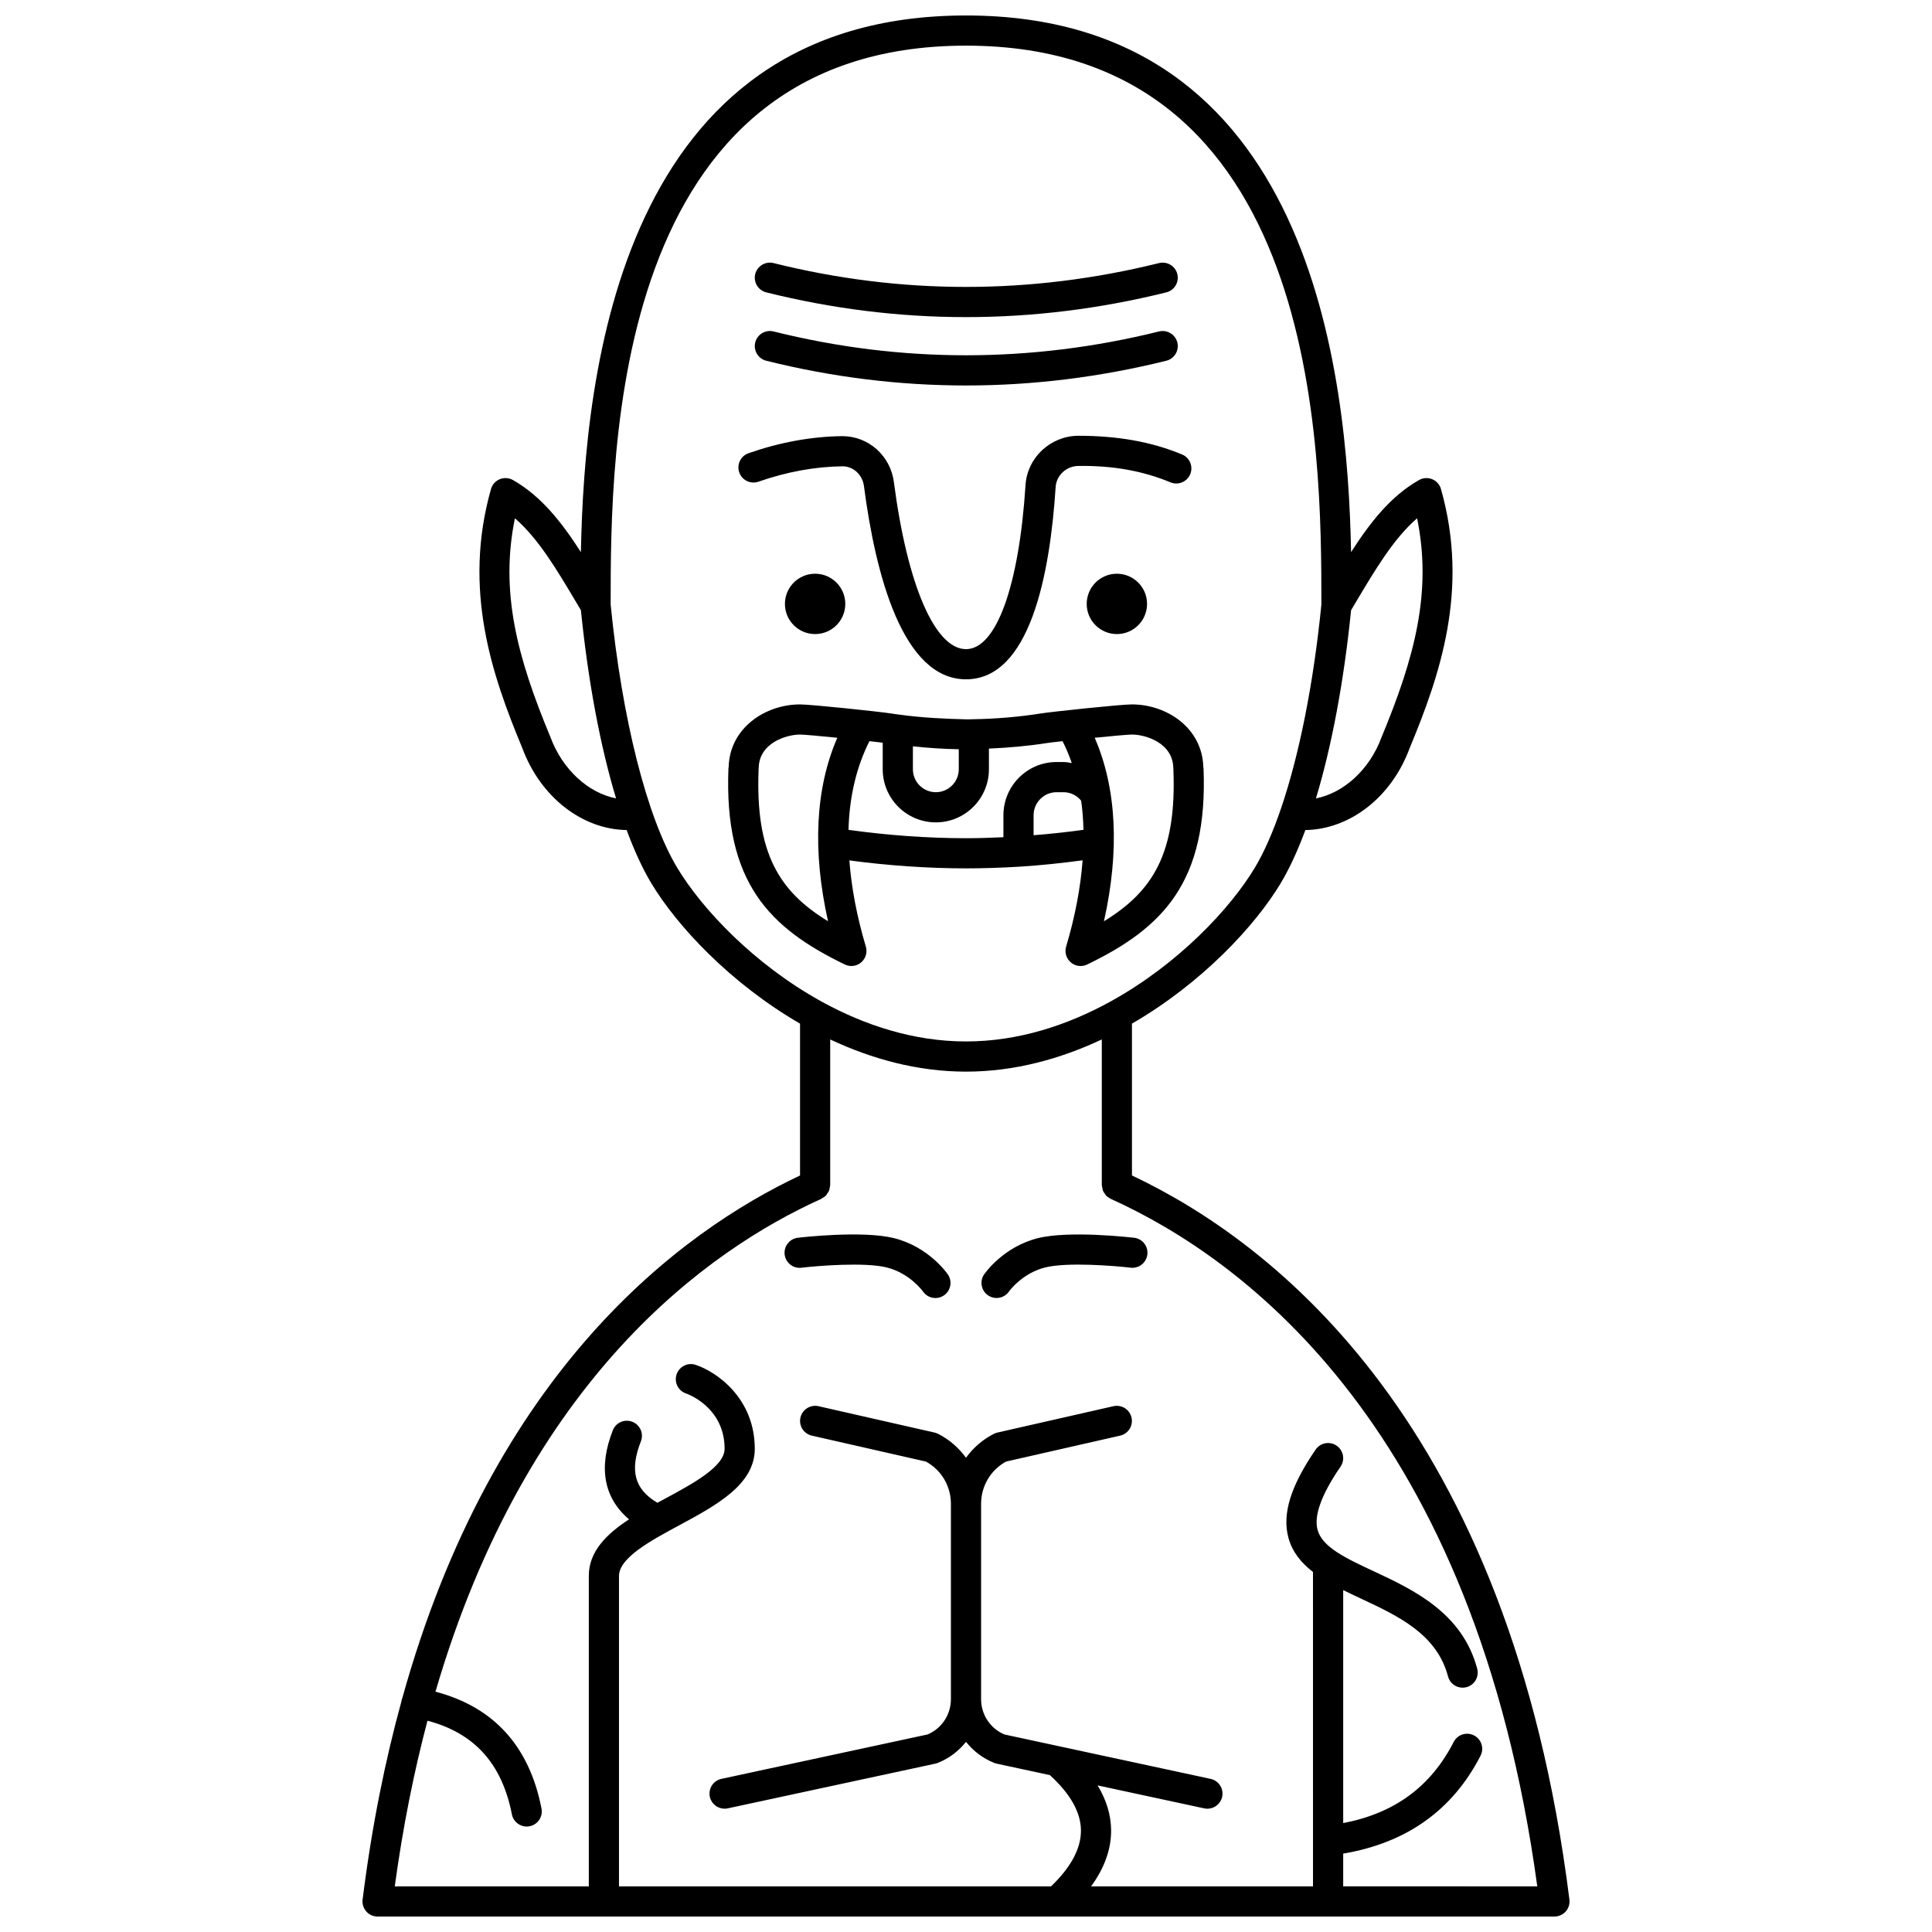 <?xml version="1.0" encoding="UTF-8"?>
<!-- Uploaded to: SVG Repo, www.svgrepo.com, Generator: SVG Repo Mixer Tools -->
<svg width="800px" height="800px" version="1.1" viewBox="144 144 512 512" xmlns="http://www.w3.org/2000/svg">
 <defs>
  <clipPath id="a">
   <path d="m240 148.09h320v503.81h-320z"/>
  </clipPath>
 </defs>
 <path d="m447.98 304.04c0 4.418-3.582 7.996-7.996 7.996-4.418 0-7.996-3.578-7.996-7.996 0-4.418 3.578-7.996 7.996-7.996 4.414 0 7.996 3.578 7.996 7.996"/>
 <path d="m368.01 304.04c0 4.418-3.582 7.996-8 7.996-4.414 0-7.996-3.578-7.996-7.996 0-4.418 3.582-7.996 7.996-7.996 4.418 0 8 3.578 8 7.996"/>
 <g clip-path="url(#a)">
  <path d="m443.98 455.51v-40.242c18.418-10.648 32.613-25.859 39.414-37.199 2.328-3.883 4.516-8.641 6.539-14.098 11.781-0.164 22.863-8.715 27.629-21.691 7.988-19.215 15.879-41.953 8.312-68.68-0.336-1.184-1.195-2.144-2.332-2.609-1.137-0.465-2.418-0.383-3.496 0.227-7.473 4.254-12.93 11.195-17.996 19.102-0.945-47.359-10.301-142.22-102.05-142.22-91.754 0-101.11 94.863-102.06 142.22-5.066-7.906-10.523-14.848-17.996-19.102-1.07-0.609-2.356-0.691-3.496-0.227-1.141 0.469-2 1.426-2.332 2.609-7.566 26.727 0.324 49.461 8.254 68.527 4.82 13.109 15.91 21.676 27.695 21.844 2.023 5.461 4.211 10.219 6.539 14.098 6.805 11.34 20.996 26.551 39.414 37.199v40.246c-31.73 14.961-81.273 51.598-105.43 138.59-0.043 0.145-0.137 0.266-0.16 0.414-0.012 0.059 0.012 0.117 0.004 0.176-4.371 15.859-7.914 33.348-10.34 52.707-0.145 1.137 0.211 2.277 0.973 3.144 0.75 0.867 1.844 1.359 2.992 1.359h311.88c1.148 0 2.238-0.492 3-1.352 0.758-0.863 1.113-2.008 0.973-3.144-15.793-126.07-78.363-174.16-115.93-191.9zm75.566-174.16c4 19.547-0.652 36.906-9.422 58.016-3.188 8.656-10.047 14.77-17.387 16.219 4.164-13.766 7.394-30.863 9.316-49.875l1.246-2.098c5.141-8.648 10.043-16.898 16.246-22.262zm-229.73 57.859c-8.715-20.961-13.359-38.312-9.359-57.859 6.203 5.363 11.105 13.613 16.242 22.258l1.246 2.098c1.926 19.008 5.156 36.109 9.32 49.879-7.34-1.445-14.215-7.594-17.449-16.375zm33.645 34.742c-8.035-13.398-14.625-39.453-17.633-69.734-0.004-40.727 0.152-148.12 94.176-148.12 94.02 0 94.176 107.4 94.176 148.12-2.086 21-5.894 39.957-10.715 54.078-2.133 6.242-4.453 11.547-6.918 15.652-6.5 10.832-20.266 25.504-38.055 35.352-0.102 0.039-0.18 0.109-0.277 0.156-11.379 6.254-24.379 10.539-38.211 10.539-13.836 0-26.832-4.281-38.215-10.531-0.098-0.047-0.176-0.117-0.277-0.156-17.789-9.852-31.551-24.52-38.051-35.355zm176.5 269.96v-8.688c16.703-2.801 28.977-11.465 36.398-25.941 1.004-1.965 0.23-4.375-1.734-5.383-1.965-1.008-4.375-0.23-5.383 1.734-6.09 11.879-15.723 18.918-29.281 21.5v-61.742c1.523 0.754 3.082 1.5 4.676 2.242 9.895 4.617 20.129 9.402 23.105 20.641 0.477 1.793 2.09 2.977 3.863 2.977 0.336 0 0.684-0.043 1.027-0.133 2.137-0.566 3.406-2.754 2.84-4.891-3.938-14.863-16.98-20.949-27.453-25.844-7.297-3.406-13.594-6.348-14.852-10.957-1.02-3.746 1.027-9.379 6.086-16.746 1.25-1.82 0.789-4.309-1.031-5.562-1.82-1.25-4.309-0.789-5.562 1.031-6.633 9.656-8.926 17.082-7.215 23.375 1.039 3.82 3.418 6.668 6.508 9.062l0.004 83.324h-58.812c3.539-4.863 5.352-9.855 5.309-14.914-0.031-4.035-1.258-7.992-3.578-11.848l28.258 6.086c0.285 0.062 0.566 0.09 0.844 0.09 1.844 0 3.5-1.281 3.906-3.156 0.465-2.16-0.906-4.285-3.066-4.75l-54.66-11.773c-3.75-1.613-6.16-5.254-6.16-9.359v-51.762c0-4.695 2.519-8.941 6.602-11.191l30.25-6.879c2.156-0.492 3.504-2.637 3.012-4.785-0.488-2.152-2.613-3.488-4.785-3.016l-30.766 6.992c-0.32 0.074-0.629 0.188-0.918 0.332-3.012 1.527-5.492 3.731-7.398 6.336-1.898-2.609-4.383-4.812-7.398-6.336-0.293-0.145-0.602-0.258-0.918-0.332l-30.766-6.992c-2.137-0.477-4.293 0.863-4.785 3.016-0.492 2.152 0.859 4.293 3.012 4.785l30.25 6.879c4.094 2.246 6.613 6.5 6.613 11.191v51.758c0 4.102-2.406 7.75-6.16 9.359l-54.66 11.773c-2.16 0.465-3.531 2.59-3.066 4.75 0.402 1.875 2.062 3.156 3.906 3.156 0.281 0 0.562-0.027 0.844-0.09l55.008-11.848c0.215-0.047 0.426-0.109 0.633-0.191 3.035-1.199 5.562-3.164 7.496-5.582 1.934 2.418 4.461 4.379 7.496 5.582 0.203 0.082 0.414 0.145 0.633 0.191l14.09 3.035c5.41 4.926 8.203 9.848 8.242 14.637 0.035 4.797-2.652 9.793-7.934 14.855h-114.49v-82.266c0-4.82 8.484-9.402 15.973-13.43 9.84-5.309 20.012-10.793 20.012-20.262 0-13.527-10.258-20.477-15.68-22.258-2.094-0.695-4.359 0.453-5.047 2.551-0.691 2.094 0.449 4.359 2.547 5.051 0.102 0.027 10.184 3.473 10.184 14.656 0 4.695-8.402 9.223-15.809 13.219-0.664 0.359-1.332 0.719-2 1.078-6.07-3.586-7.41-8.547-4.375-16.281 0.809-2.055-0.203-4.379-2.258-5.184-2.062-0.809-4.379 0.203-5.184 2.258-3.902 9.941-2.344 17.953 4.297 23.598-6.035 3.949-10.66 8.559-10.66 14.996v82.273h-51.422c2.172-15.93 5.121-30.508 8.668-43.906 12.379 3.246 19.754 11.355 22.367 24.805 0.371 1.914 2.043 3.238 3.918 3.238 0.25 0 0.508-0.023 0.77-0.074 2.168-0.418 3.582-2.519 3.164-4.688-3.223-16.582-12.715-26.93-28.098-30.977 24.266-83.117 72.379-117.1 102.15-130.56 0.012-0.004 0.023-0.012 0.035-0.016 0.02-0.012 0.043-0.02 0.066-0.031 0.125-0.055 0.199-0.16 0.316-0.227 0.332-0.191 0.656-0.383 0.914-0.656 0.16-0.168 0.25-0.375 0.379-0.562 0.16-0.234 0.336-0.453 0.445-0.715 0.117-0.289 0.137-0.602 0.184-0.91 0.035-0.199 0.117-0.371 0.117-0.566v-38.602c10.98 5.156 23.141 8.527 35.988 8.527s25.008-3.371 35.988-8.531v38.609c0 0.215 0.094 0.402 0.125 0.609 0.047 0.289 0.062 0.578 0.172 0.852 0.121 0.301 0.316 0.547 0.5 0.809 0.113 0.156 0.184 0.328 0.316 0.469 0.309 0.324 0.68 0.566 1.078 0.777 0.059 0.031 0.102 0.09 0.164 0.117 0.012 0.004 0.023 0.012 0.035 0.016 0.031 0.016 0.062 0.031 0.098 0.043 35.32 15.992 96.387 60.832 112.92 182.15l-51.434-0.008z"/>
 </g>
 <path d="m345 271.65c7.477-2.606 14.957-3.977 22.238-4.074h0.066c2.836 0 5.258 2.234 5.648 5.223 3.055 23.367 10.223 51.227 27.051 51.227 16.922 0 22.254-27.723 23.754-50.973 0.199-3.098 2.852-5.547 6.039-5.574 9.242-0.125 17.18 1.348 24.395 4.348 2.043 0.844 4.383-0.121 5.227-2.16 0.848-2.039-0.121-4.383-2.16-5.231-8.227-3.414-17.227-4.953-27.531-4.953-7.356 0.059-13.488 5.793-13.953 13.055-1.723 26.824-7.769 43.492-15.77 43.492-8.227 0-15.551-16.961-19.117-44.266-0.914-7.035-6.781-12.227-13.75-12.18-8.145 0.105-16.477 1.629-24.766 4.519-2.082 0.727-3.188 3.008-2.461 5.09 0.723 2.086 3.012 3.184 5.09 2.457z"/>
 <path d="m347.06 239.6c17.539 4.371 35.223 6.555 52.938 6.555 17.711 0 35.449-2.188 53.09-6.555 2.144-0.531 3.449-2.699 2.918-4.844-0.531-2.144-2.715-3.445-4.844-2.918-34 8.414-68.379 8.422-102.17 0-2.141-0.523-4.312 0.77-4.848 2.914-0.531 2.141 0.773 4.312 2.918 4.848z"/>
 <path d="m347.06 221.48c17.539 4.371 35.223 6.559 52.938 6.559 17.711 0 35.449-2.188 53.09-6.559 2.144-0.531 3.449-2.699 2.918-4.844-0.531-2.148-2.715-3.441-4.844-2.918-34 8.422-68.379 8.43-102.17 0-2.141-0.523-4.312 0.77-4.848 2.914-0.531 2.141 0.773 4.312 2.918 4.848z"/>
 <path d="m367.89 399.6c0.555 0.27 1.148 0.398 1.738 0.398 0.934 0 1.855-0.324 2.59-0.953 1.203-1.027 1.691-2.672 1.238-4.191-2.406-8.066-3.824-15.688-4.367-22.836 10.184 1.359 20.758 2.109 30.906 2.109 4.504 0 9.133-0.148 14.164-0.449 5.688-0.352 11.27-0.957 16.746-1.684-0.539 7.156-1.961 14.785-4.367 22.859-0.453 1.52 0.035 3.164 1.238 4.191 0.742 0.633 1.664 0.957 2.598 0.957 0.59 0 1.184-0.129 1.738-0.398 19.941-9.637 32.055-21.707 30.836-52.062-0.004-0.09-0.047-0.164-0.059-0.246-0.258-10.398-9.715-16.621-18.91-16.621-3.051 0-21.535 1.98-23.934 2.371-5.934 0.938-12.168 1.473-18.207 1.555-0.57 0.035-1.117 0.035-1.66 0.035-5.793-0.141-11.871-0.418-17.887-1.262-0.52-0.047-1.035-0.129-1.543-0.207l-0.785-0.117c-2.414-0.391-20.902-2.371-23.949-2.371-9.191 0-18.656 6.227-18.91 16.629-0.008 0.082-0.055 0.156-0.055 0.242-1.215 30.348 10.898 42.414 30.84 52.051zm50.023-34.258v-5.285c0-3.371 2.727-6.113 6.078-6.113h1.879c1.84 0 3.516 0.852 4.648 2.254 0.355 2.481 0.543 5.059 0.617 7.711-4.32 0.598-8.734 1.078-13.223 1.434zm37.027-17.641h0.043c0 0.055-0.027 0.105-0.023 0.16 0.891 22.246-5.434 32.359-18.402 40.281 4.191-18.719 3.352-35.281-2.453-48.629 4.578-0.461 8.848-0.848 9.879-0.848 3.574-0.004 10.957 2.207 10.957 9.035zm-33.629-6.766c0.57-0.094 2.176-0.289 4.277-0.52 0.938 1.852 1.75 3.785 2.445 5.801-0.719-0.113-1.422-0.273-2.168-0.273h-1.875c-7.762 0-14.074 6.328-14.074 14.109v5.82c-3.422 0.156-6.734 0.262-9.918 0.262-10.23 0-20.906-0.789-31.137-2.215 0.234-8.844 2.125-16.723 5.547-23.508 1.484 0.164 2.699 0.309 3.519 0.414v7.035c0 7.762 6.312 14.078 14.074 14.078s14.074-6.312 14.074-14.078v-5.477c5.051-0.223 10.219-0.66 15.234-1.449zm-35.383 0.848c4.074 0.434 8.152 0.707 12.156 0.773v5.305c0 3.356-2.727 6.082-6.078 6.082-3.352 0-6.078-2.727-6.078-6.082zm-40.914 5.918h0.043c0-6.824 7.383-9.035 10.957-9.035 1.031 0 5.297 0.387 9.879 0.848-5.805 13.348-6.644 29.914-2.453 48.629-12.969-7.922-19.293-18.031-18.402-40.281 0.004-0.059-0.023-0.105-0.023-0.16z"/>
 <path d="m444.56 472.02c-0.688-0.074-16.973-1.969-25.41 0.082-9.207 2.25-14.137 9.32-14.344 9.621-1.25 1.824-0.785 4.309 1.035 5.562 0.691 0.473 1.48 0.699 2.254 0.699 1.277 0 2.527-0.609 3.305-1.738 0.031-0.051 3.481-4.867 9.648-6.375 5.828-1.43 18.27-0.426 22.574 0.082 2.188 0.262 4.18-1.309 4.438-3.504 0.258-2.184-1.309-4.172-3.5-4.43z"/>
 <path d="m380.85 472.1c-8.434-2.055-24.719-0.164-25.41-0.082-2.191 0.262-3.758 2.25-3.5 4.438 0.262 2.195 2.25 3.773 4.441 3.504 4.301-0.508 16.734-1.52 22.57-0.082 6.106 1.492 9.574 6.266 9.66 6.394 0.777 1.117 2.023 1.719 3.289 1.719 0.781 0 1.566-0.227 2.254-0.699 1.824-1.25 2.289-3.738 1.035-5.562-0.203-0.309-5.133-7.371-14.34-9.629z"/>
</svg>